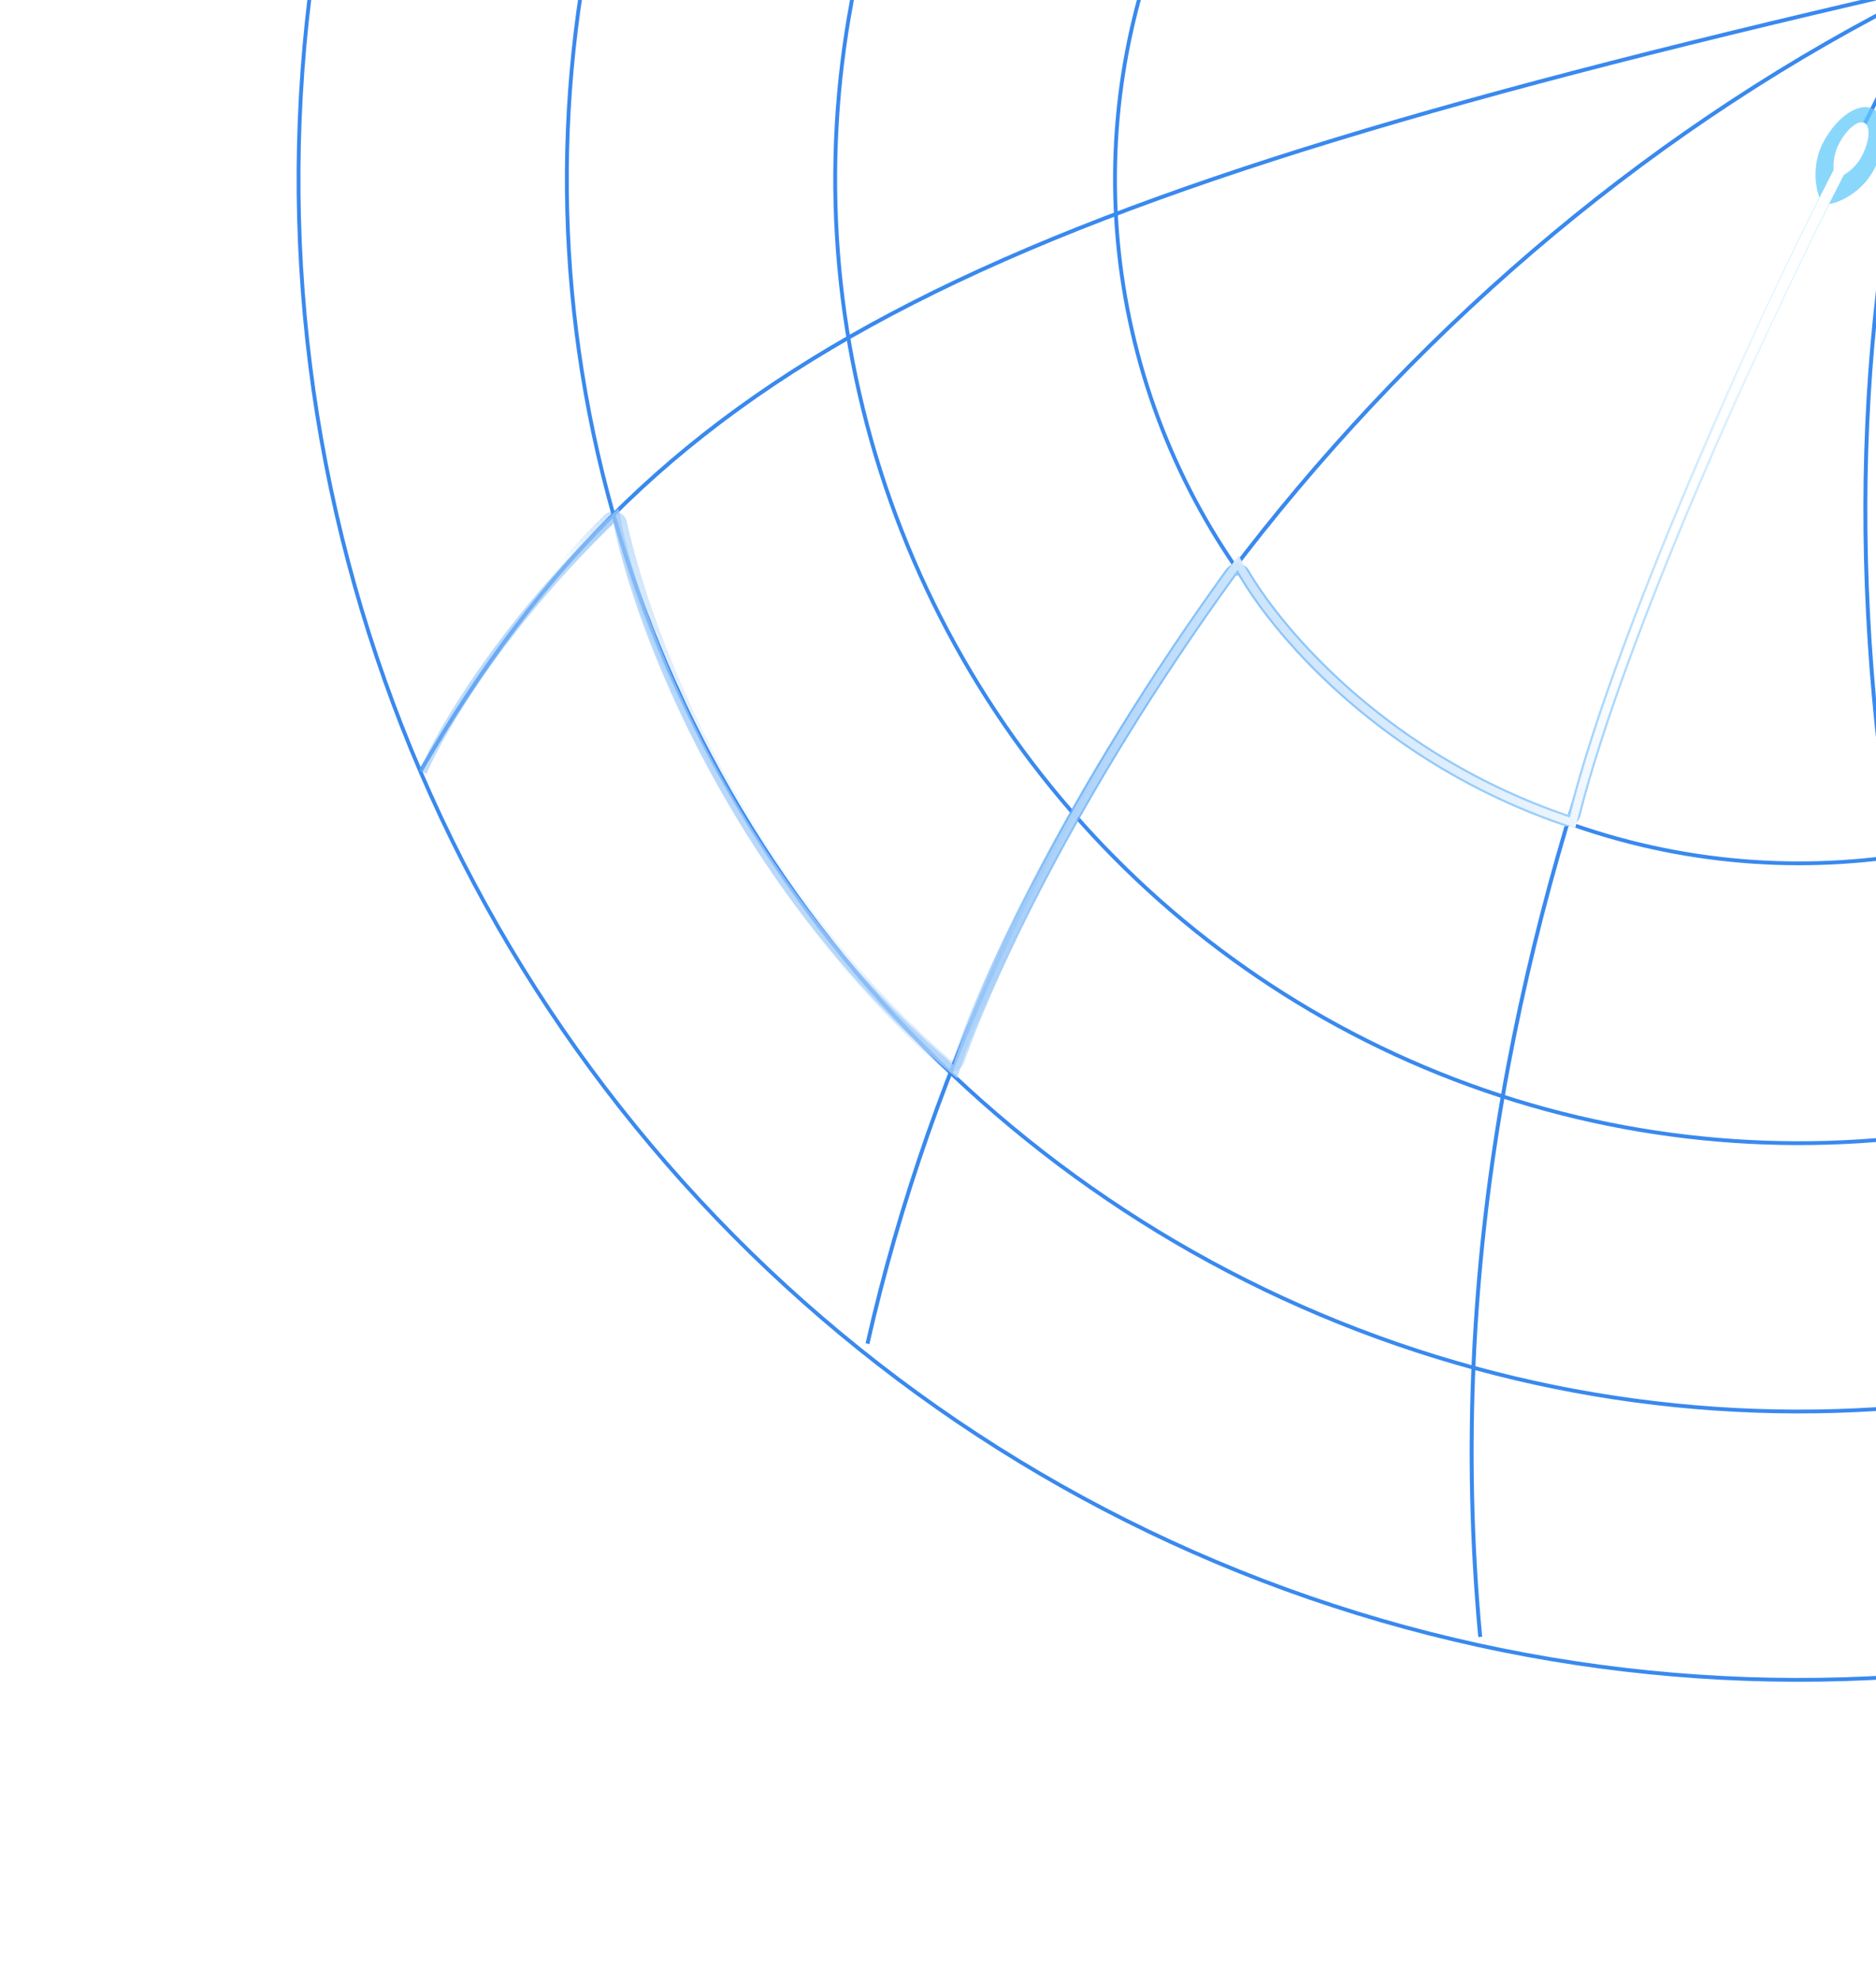 <svg width="638" height="673" viewBox="0 0 638 673" fill="none" xmlns="http://www.w3.org/2000/svg">
<circle cx="611.884" cy="60.888" r="232.688" transform="rotate(-12.856 611.884 60.888)" stroke="#3989EE" stroke-width="1.304"/>
<circle cx="611.887" cy="60.886" r="327.848" transform="rotate(-12.856 611.887 60.886)" stroke="#3989EE" stroke-width="1.304"/>
<circle cx="611.879" cy="60.887" r="419.098" transform="rotate(-12.856 611.879 60.887)" stroke="#3989EE" stroke-width="1.304"/>
<circle cx="611.887" cy="60.887" r="510.348" transform="rotate(-12.856 611.887 60.887)" stroke="#3989EE" stroke-width="1.304"/>
<path d="M660.217 -5.632C335.503 68.474 225.017 120.43 143.043 262.169" stroke="#3989EE" stroke-width="1.336"/>
<path d="M654.147 -2.911C474.589 86.203 338.649 263.965 295.018 456.935" stroke="#3989EE" stroke-width="1.336"/>
<path d="M663.803 -19.005C611.5 97.953 479.266 297.065 503.396 556.639" stroke="#3989EE" stroke-width="1.336"/>
<path d="M666.047 -18.148C604.394 148.17 634.849 381.227 739.34 552.106" stroke="#3989EE" stroke-width="1.336"/>
<g filter="url(#filter0_f_466_2256)">
<path d="M143.822 262.641C150.043 248.263 171.17 211.52 206.878 176.585C208.355 175.139 210.84 175.906 211.28 177.926C219.794 217.017 251.917 300.886 321.823 361.822C323.232 363.05 325.433 362.455 326.036 360.685C335.026 334.302 363.887 270.313 418.563 194.762C419.696 193.196 422.095 193.338 423.077 195.003C435.831 216.623 472.025 258.209 532.119 278.809C533.557 279.302 535.101 278.488 535.476 277.015C552.493 210.018 605.988 94.438 630.973 47.84" stroke="url(#paint0_linear_466_2256)" stroke-width="3.911"/>
</g>
<g filter="url(#filter1_f_466_2256)">
<path d="M636.991 37.062C641.783 39.553 641.933 48.761 637.325 57.63C632.717 66.499 622.577 70.36 620.303 69.179C618.029 67.998 615.361 57.48 619.969 48.612C624.577 39.743 632.198 34.572 636.991 37.062Z" fill="#64CBFD" fill-opacity="0.5" style="mix-blend-mode:hard-light"/>
</g>
<g filter="url(#filter2_f_466_2256)">
<path d="M143.822 262.641C150.043 248.263 171.17 211.52 206.878 176.585C208.355 175.139 210.84 175.906 211.28 177.926C219.794 217.017 251.917 300.886 321.823 361.822C323.232 363.05 325.433 362.455 326.036 360.685C335.026 334.302 363.887 270.313 418.563 194.762C419.696 193.196 422.095 193.338 423.077 195.003C435.831 216.623 472.025 258.209 532.119 278.809C533.557 279.302 535.101 278.488 535.476 277.015C552.493 210.018 605.988 94.438 630.973 47.84" stroke="url(#paint1_linear_466_2256)" stroke-width="3.911"/>
</g>
<g filter="url(#filter3_f_466_2256)">
<path d="M143.822 262.641C150.043 248.263 171.17 211.52 206.878 176.585C208.355 175.139 210.84 175.906 211.28 177.926C219.794 217.017 251.917 300.886 321.823 361.822C323.232 363.05 325.433 362.455 326.036 360.685C335.026 334.302 363.887 270.313 418.563 194.762C419.696 193.196 422.095 193.338 423.077 195.003C435.831 216.623 472.025 258.209 532.119 278.809C533.557 279.302 535.101 278.488 535.476 277.015C552.493 210.018 605.988 94.438 630.973 47.84" stroke="url(#paint2_linear_466_2256)" stroke-width="3.911"/>
</g>
<g filter="url(#filter4_f_466_2256)">
<path d="M143.822 262.641C150.241 247.805 171.695 211.354 209.497 175.45C216.425 212.644 249.859 300.75 324.822 364.402C332.273 340.417 361.949 272.227 421.043 191.352C431.741 211.864 469.471 258.252 534.804 279.71C551.038 213.162 605.65 95.069 630.973 47.84" stroke="url(#paint3_linear_466_2256)" stroke-width="2.607"/>
</g>
<g filter="url(#filter5_f_466_2256)">
<path d="M634.059 41.816C636.217 42.937 635.831 47.954 633.198 53.022C630.565 58.09 625.547 60.7 624.524 60.168C623.5 59.637 622.752 54.03 625.385 48.962C628.018 43.895 631.902 40.695 634.059 41.816Z" fill="white"/>
</g>
<ellipse cx="628.603" cy="52.314" rx="2.344" ry="5.482" transform="rotate(24.117 628.603 52.314)" fill="white"/>
<g filter="url(#filter6_f_466_2256)">
<path d="M143.822 262.641C150.043 248.263 171.17 211.52 206.878 176.585C208.355 175.139 210.84 175.906 211.28 177.926C219.794 217.017 251.917 300.886 321.823 361.822C323.232 363.05 325.433 362.455 326.036 360.685C335.026 334.302 363.887 270.313 418.563 194.762C419.696 193.196 422.095 193.338 423.077 195.003C435.831 216.623 472.025 258.209 532.119 278.809C533.557 279.302 535.101 278.488 535.476 277.015C552.493 210.018 605.988 94.438 630.973 47.84" stroke="url(#paint4_linear_466_2256)" stroke-width="3.911"/>
</g>
<g filter="url(#filter7_f_466_2256)">
<path d="M636.991 37.062C641.783 39.553 641.933 48.761 637.325 57.63C632.717 66.499 622.577 70.36 620.303 69.179C618.029 67.998 615.361 57.48 619.969 48.612C624.577 39.743 632.198 34.572 636.991 37.062Z" fill="#64CBFD" fill-opacity="0.5" style="mix-blend-mode:hard-light"/>
</g>
<g filter="url(#filter8_f_466_2256)">
<path d="M143.822 262.641C150.043 248.263 171.17 211.52 206.878 176.585C208.355 175.139 210.84 175.906 211.28 177.926C219.794 217.017 251.917 300.886 321.823 361.822C323.232 363.05 325.433 362.455 326.036 360.685C335.026 334.302 363.887 270.313 418.563 194.762C419.696 193.196 422.095 193.338 423.077 195.003C435.831 216.623 472.025 258.209 532.119 278.809C533.557 279.302 535.101 278.488 535.476 277.015C552.493 210.018 605.988 94.438 630.973 47.84" stroke="url(#paint5_linear_466_2256)" stroke-width="3.911"/>
</g>
<g filter="url(#filter9_f_466_2256)">
<path d="M143.822 262.641C150.043 248.263 171.17 211.52 206.878 176.585C208.355 175.139 210.84 175.906 211.28 177.926C219.794 217.017 251.917 300.886 321.823 361.822C323.232 363.05 325.433 362.455 326.036 360.685C335.026 334.302 363.887 270.313 418.563 194.762C419.696 193.196 422.095 193.338 423.077 195.003C435.831 216.623 472.025 258.209 532.119 278.809C533.557 279.302 535.101 278.488 535.476 277.015C552.493 210.018 605.988 94.438 630.973 47.84" stroke="url(#paint6_linear_466_2256)" stroke-width="3.911"/>
</g>
<g filter="url(#filter10_f_466_2256)">
<path d="M143.822 262.641C150.241 247.805 171.695 211.354 209.497 175.45C216.425 212.644 249.859 300.75 324.822 364.402C332.273 340.417 361.949 272.227 421.043 191.352C431.741 211.864 469.471 258.252 534.804 279.71C551.038 213.162 605.65 95.069 630.973 47.84" stroke="url(#paint7_linear_466_2256)" stroke-width="2.607"/>
</g>
<g filter="url(#filter11_f_466_2256)">
<path d="M634.059 41.816C636.217 42.937 635.831 47.954 633.198 53.022C630.565 58.09 625.547 60.7 624.524 60.168C623.5 59.637 622.752 54.03 625.385 48.962C628.018 43.895 631.902 40.695 634.059 41.816Z" fill="white"/>
</g>
<ellipse cx="628.603" cy="52.314" rx="2.344" ry="5.482" transform="rotate(24.117 628.603 52.314)" fill="white"/>
<defs>
<filter id="filter0_f_466_2256" x="135.506" y="40.398" width="503.708" height="330.546" filterUnits="userSpaceOnUse" color-interpolation-filters="sRGB">
<feFlood flood-opacity="0" result="BackgroundImageFix"/>
<feBlend mode="normal" in="SourceGraphic" in2="BackgroundImageFix" result="shape"/>
<feGaussianBlur stdDeviation="3.259" result="effect1_foregroundBlur_466_2256"/>
</filter>
<filter id="filter1_f_466_2256" x="613.527" y="32.527" width="31.071" height="40.771" filterUnits="userSpaceOnUse" color-interpolation-filters="sRGB">
<feFlood flood-opacity="0" result="BackgroundImageFix"/>
<feBlend mode="normal" in="SourceGraphic" in2="BackgroundImageFix" result="shape"/>
<feGaussianBlur stdDeviation="1.955" result="effect1_foregroundBlur_466_2256"/>
</filter>
<filter id="filter2_f_466_2256" x="135.506" y="40.398" width="503.708" height="330.546" filterUnits="userSpaceOnUse" color-interpolation-filters="sRGB">
<feFlood flood-opacity="0" result="BackgroundImageFix"/>
<feBlend mode="normal" in="SourceGraphic" in2="BackgroundImageFix" result="shape"/>
<feGaussianBlur stdDeviation="3.259" result="effect1_foregroundBlur_466_2256"/>
</filter>
<filter id="filter3_f_466_2256" x="135.506" y="40.398" width="503.708" height="330.546" filterUnits="userSpaceOnUse" color-interpolation-filters="sRGB">
<feFlood flood-opacity="0" result="BackgroundImageFix"/>
<feBlend mode="normal" in="SourceGraphic" in2="BackgroundImageFix" result="shape"/>
<feGaussianBlur stdDeviation="3.259" result="effect1_foregroundBlur_466_2256"/>
</filter>
<filter id="filter4_f_466_2256" x="141.321" y="45.921" width="492.107" height="322.054" filterUnits="userSpaceOnUse" color-interpolation-filters="sRGB">
<feFlood flood-opacity="0" result="BackgroundImageFix"/>
<feBlend mode="normal" in="SourceGraphic" in2="BackgroundImageFix" result="shape"/>
<feGaussianBlur stdDeviation="0.652" result="effect1_foregroundBlur_466_2256"/>
</filter>
<filter id="filter5_f_466_2256" x="619.675" y="37.681" width="19.689" height="26.466" filterUnits="userSpaceOnUse" color-interpolation-filters="sRGB">
<feFlood flood-opacity="0" result="BackgroundImageFix"/>
<feBlend mode="normal" in="SourceGraphic" in2="BackgroundImageFix" result="shape"/>
<feGaussianBlur stdDeviation="1.955" result="effect1_foregroundBlur_466_2256"/>
</filter>
<filter id="filter6_f_466_2256" x="135.506" y="40.398" width="503.708" height="330.546" filterUnits="userSpaceOnUse" color-interpolation-filters="sRGB">
<feFlood flood-opacity="0" result="BackgroundImageFix"/>
<feBlend mode="normal" in="SourceGraphic" in2="BackgroundImageFix" result="shape"/>
<feGaussianBlur stdDeviation="3.259" result="effect1_foregroundBlur_466_2256"/>
</filter>
<filter id="filter7_f_466_2256" x="613.527" y="32.527" width="31.071" height="40.771" filterUnits="userSpaceOnUse" color-interpolation-filters="sRGB">
<feFlood flood-opacity="0" result="BackgroundImageFix"/>
<feBlend mode="normal" in="SourceGraphic" in2="BackgroundImageFix" result="shape"/>
<feGaussianBlur stdDeviation="1.955" result="effect1_foregroundBlur_466_2256"/>
</filter>
<filter id="filter8_f_466_2256" x="135.506" y="40.398" width="503.708" height="330.546" filterUnits="userSpaceOnUse" color-interpolation-filters="sRGB">
<feFlood flood-opacity="0" result="BackgroundImageFix"/>
<feBlend mode="normal" in="SourceGraphic" in2="BackgroundImageFix" result="shape"/>
<feGaussianBlur stdDeviation="3.259" result="effect1_foregroundBlur_466_2256"/>
</filter>
<filter id="filter9_f_466_2256" x="135.506" y="40.398" width="503.708" height="330.546" filterUnits="userSpaceOnUse" color-interpolation-filters="sRGB">
<feFlood flood-opacity="0" result="BackgroundImageFix"/>
<feBlend mode="normal" in="SourceGraphic" in2="BackgroundImageFix" result="shape"/>
<feGaussianBlur stdDeviation="3.259" result="effect1_foregroundBlur_466_2256"/>
</filter>
<filter id="filter10_f_466_2256" x="141.321" y="45.921" width="492.107" height="322.054" filterUnits="userSpaceOnUse" color-interpolation-filters="sRGB">
<feFlood flood-opacity="0" result="BackgroundImageFix"/>
<feBlend mode="normal" in="SourceGraphic" in2="BackgroundImageFix" result="shape"/>
<feGaussianBlur stdDeviation="0.652" result="effect1_foregroundBlur_466_2256"/>
</filter>
<filter id="filter11_f_466_2256" x="619.675" y="37.681" width="19.689" height="26.466" filterUnits="userSpaceOnUse" color-interpolation-filters="sRGB">
<feFlood flood-opacity="0" result="BackgroundImageFix"/>
<feBlend mode="normal" in="SourceGraphic" in2="BackgroundImageFix" result="shape"/>
<feGaussianBlur stdDeviation="1.955" result="effect1_foregroundBlur_466_2256"/>
</filter>
<linearGradient id="paint0_linear_466_2256" x1="591.435" y1="94.302" x2="265.459" y2="306.415" gradientUnits="userSpaceOnUse">
<stop stop-color="white"/>
<stop offset="1" stop-color="#509FF4" stop-opacity="0"/>
</linearGradient>
<linearGradient id="paint1_linear_466_2256" x1="614.098" y1="76.428" x2="265.459" y2="306.415" gradientUnits="userSpaceOnUse">
<stop stop-color="#2BBAFF"/>
<stop offset="1" stop-color="#509FF4" stop-opacity="0"/>
</linearGradient>
<linearGradient id="paint2_linear_466_2256" x1="591.435" y1="94.302" x2="265.459" y2="306.415" gradientUnits="userSpaceOnUse">
<stop stop-color="white"/>
<stop offset="1" stop-color="#509FF4" stop-opacity="0"/>
</linearGradient>
<linearGradient id="paint3_linear_466_2256" x1="512.785" y1="112.92" x2="-9.419" y2="317.669" gradientUnits="userSpaceOnUse">
<stop stop-color="white"/>
<stop offset="1" stop-color="#509FF4" stop-opacity="0"/>
</linearGradient>
<linearGradient id="paint4_linear_466_2256" x1="591.435" y1="94.302" x2="265.459" y2="306.415" gradientUnits="userSpaceOnUse">
<stop stop-color="white"/>
<stop offset="1" stop-color="#509FF4" stop-opacity="0"/>
</linearGradient>
<linearGradient id="paint5_linear_466_2256" x1="614.098" y1="76.428" x2="265.459" y2="306.415" gradientUnits="userSpaceOnUse">
<stop stop-color="#2BBAFF"/>
<stop offset="1" stop-color="#509FF4" stop-opacity="0"/>
</linearGradient>
<linearGradient id="paint6_linear_466_2256" x1="591.435" y1="94.302" x2="265.459" y2="306.415" gradientUnits="userSpaceOnUse">
<stop stop-color="white"/>
<stop offset="1" stop-color="#509FF4" stop-opacity="0"/>
</linearGradient>
<linearGradient id="paint7_linear_466_2256" x1="512.785" y1="112.92" x2="-9.419" y2="317.669" gradientUnits="userSpaceOnUse">
<stop stop-color="white"/>
<stop offset="1" stop-color="#509FF4" stop-opacity="0"/>
</linearGradient>
</defs>
</svg>
